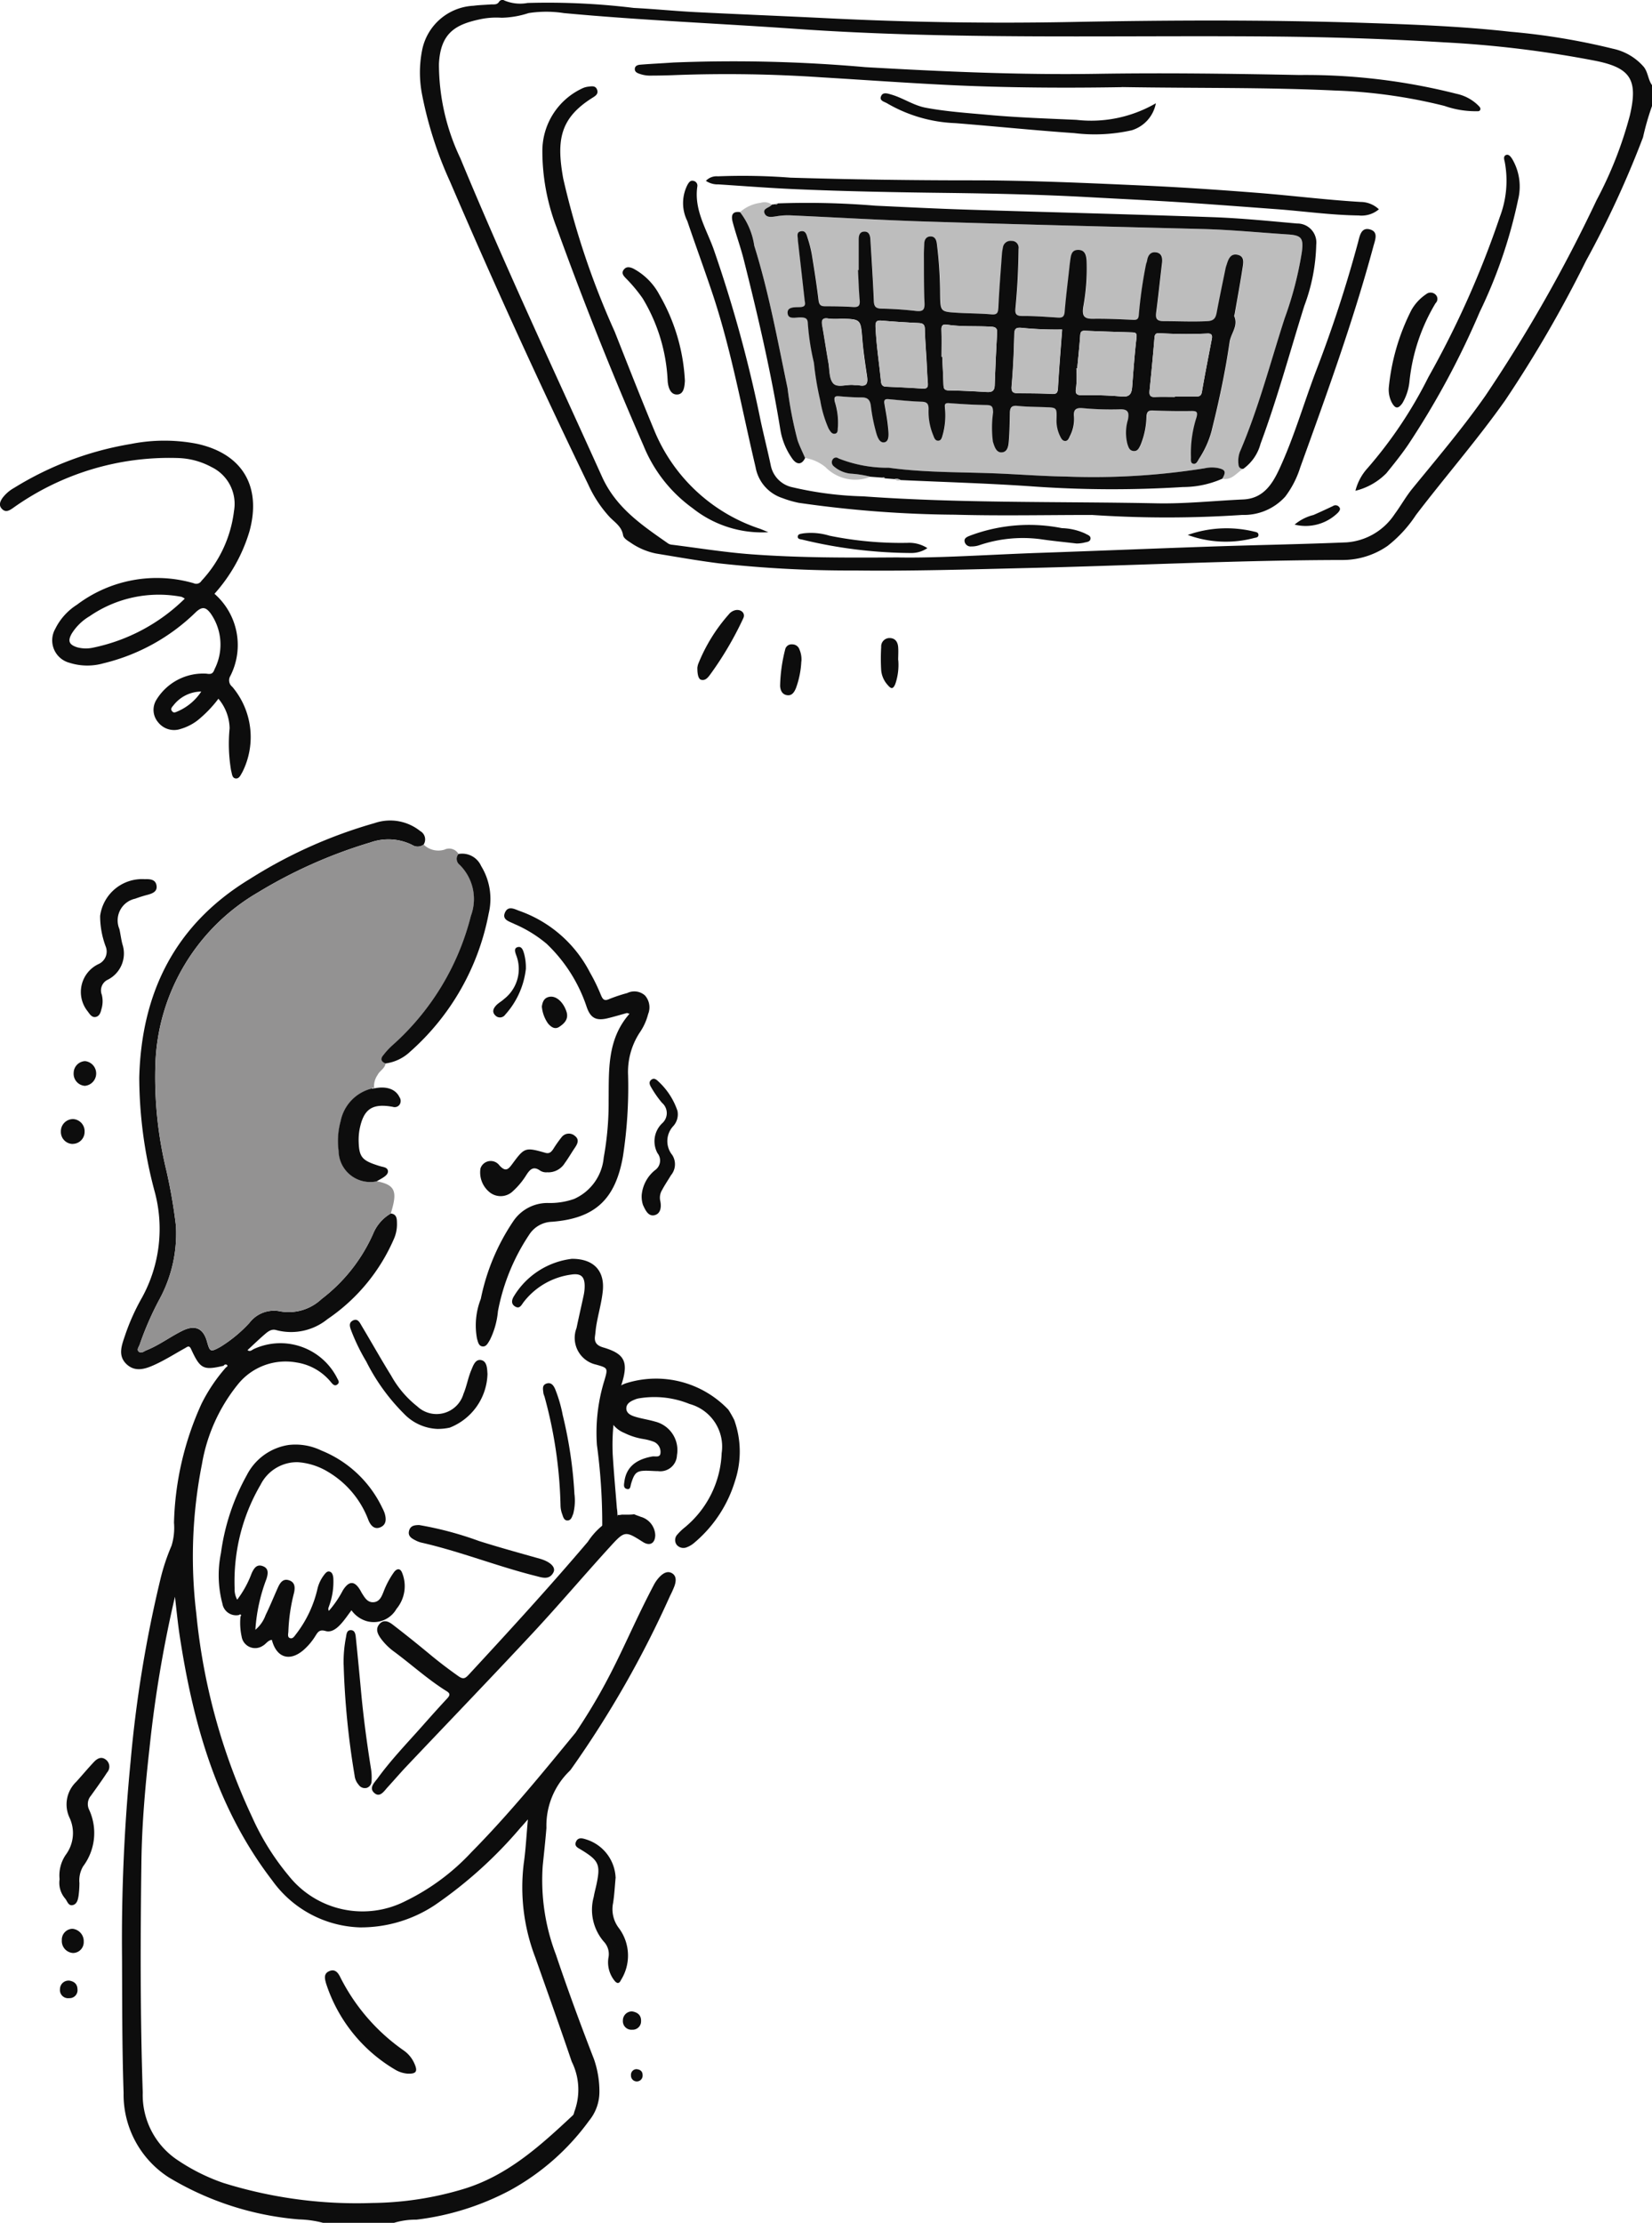 <svg xmlns="http://www.w3.org/2000/svg" xmlns:xlink="http://www.w3.org/1999/xlink" width="96.626" height="129.971" viewBox="0 0 96.626 129.971">
  <defs>
    <clipPath id="clip-path">
      <rect id="長方形_24415" data-name="長方形 24415" width="96.626" height="129.971" fill="none"/>
    </clipPath>
  </defs>
  <g id="グループ_19119" data-name="グループ 19119" transform="translate(-595 -1920.029)">
    <g id="グループ_19102" data-name="グループ 19102" transform="translate(595 1920.029)">
      <g id="グループ_19101" data-name="グループ 19101" transform="translate(0 0)" clip-path="url(#clip-path)">
        <path id="パス_18608" data-name="パス 18608" d="M21.307,60.506c.359.032.364.322.366.562a2.1,2.1,0,0,1-.162.886,10.884,10.884,0,0,1-3.9,4.727,3.378,3.378,0,0,1-2.993.644c-.3-.093-.518.106-.72.281-.329.285-.642.589-.965.887.152.125.275-.027.392-.073a3.717,3.717,0,0,1,4.867,1.745c.061.109.128.215.017.317-.165.155-.284.015-.38-.095a3.224,3.224,0,0,0-2.042-1.172,3.578,3.578,0,0,0-3.414,1.277,10.091,10.091,0,0,0-2.105,4.662A27.79,27.79,0,0,0,9.937,83.9a36.147,36.147,0,0,0,3.266,11.9,14.7,14.7,0,0,0,2.126,3.413,5.517,5.517,0,0,0,6.833,1.5,13.042,13.042,0,0,0,3.875-2.871c2.173-2.2,4.123-4.592,6.082-6.979,2.277-3.39,2.913-5.471,4.571-8.625A2.123,2.123,0,0,1,37,81.79c.2-.217.47-.419.756-.253s.245.492.139.777a5.833,5.833,0,0,1-.248.547A59.883,59.883,0,0,1,31.87,92.981a1.081,1.081,0,0,1-.132.153,4.44,4.44,0,0,0-1.322,3.3c-.06.738-.142,1.474-.217,2.21a12.206,12.206,0,0,0,.768,5.186c.693,2.058,1.442,4.095,2.228,6.118a5.775,5.775,0,0,1,.32,1.93,2.654,2.654,0,0,1-.6,1.667,14.043,14.043,0,0,1-4.624,4.075,15.639,15.639,0,0,1-5.475,1.717,4.342,4.342,0,0,0-1.313.185H17.349a6.131,6.131,0,0,0-1.413-.2,17.533,17.533,0,0,1-7.619-2.462,5.762,5.762,0,0,1-2.633-4.936c-.089-2.633-.081-5.267-.091-7.9a106.762,106.762,0,0,1,.5-11.472A72.8,72.8,0,0,1,7.828,81.929a12.13,12.13,0,0,1,.661-2,3.575,3.575,0,0,0,.143-1.345,17.8,17.8,0,0,1,1.612-6.958A9.811,9.811,0,0,1,11.677,69.5c.061-.028.114-.086.06-.134a.127.127,0,0,0-.2.043c-1.193.276-1.37.19-1.909-.982-.111-.242-.228-.115-.349-.049-.557.308-1.1.652-1.673.923s-1.208.523-1.746.018-.279-1.12-.086-1.7a12.667,12.667,0,0,1,.989-2.2,8.349,8.349,0,0,0,.715-6.281A25.931,25.931,0,0,1,6.6,52.563c.128-5,2.113-8.971,6.458-11.611a27.86,27.86,0,0,1,7.306-3.273,2.809,2.809,0,0,1,2.669.465.559.559,0,0,1,.2.79.573.573,0,0,1-.661.026,3.135,3.135,0,0,0-2.442-.153,28.206,28.206,0,0,0-6.6,2.934,12.065,12.065,0,0,0-5.985,10A23,23,0,0,0,8.189,58a30.907,30.907,0,0,1,.556,3.219A8.049,8.049,0,0,1,7.8,65.489,18.106,18.106,0,0,0,6.63,68.156c-.038.132-.194.3-.068.419.15.147.323-.022.464-.075.752-.3,1.4-.8,2.119-1.148s1.2-.135,1.415.638c.174.614.2.632.771.322a7.981,7.981,0,0,0,1.712-1.41,1.8,1.8,0,0,1,1.7-.693,2.807,2.807,0,0,0,2.516-.7,9.783,9.783,0,0,0,3.012-3.8,2.446,2.446,0,0,1,1.034-1.2M8.688,82.914A71.584,71.584,0,0,0,7.2,91.765c-.249,2.215-.445,4.435-.474,6.659-.06,4.492-.072,8.985.078,13.479a4.581,4.581,0,0,0,2.112,4,11.411,11.411,0,0,0,2.6,1.286,26.2,26.2,0,0,0,8.752,1.172,19.1,19.1,0,0,0,5.259-.805c2.6-.777,4.515-2.529,6.425-4.311.086-.079.073-.182.114-.268a3.677,3.677,0,0,0-.171-2.881c-.692-2.042-1.418-4.07-2.134-6.1a11.445,11.445,0,0,1-.67-5.5c.116-.814.156-1.639.24-2.562-.194.219-.311.358-.436.491a25.43,25.43,0,0,1-4.978,4.5,7.818,7.818,0,0,1-4.422,1.322,6.552,6.552,0,0,1-5.12-2.748C11.1,95.232,9.72,90.239,8.94,85.028c-.1-.7-.169-1.41-.252-2.114" transform="translate(1.545 10.449)" fill="#0d0d0d"/>
        <path id="パス_18609" data-name="パス 18609" d="M91.28,6.195a15.563,15.563,0,0,0-.528,1.837,57.376,57.376,0,0,1-3.336,7.224,71.71,71.71,0,0,1-4.727,8.156c-1.636,2.314-3.5,4.452-5.217,6.7a7.527,7.527,0,0,1-1.662,1.809,4.622,4.622,0,0,1-2.654.823c-6.148.009-12.287.327-18.432.47-3.361.079-6.718.185-10.08.143a69.481,69.481,0,0,1-7.936-.417c-1.232-.157-2.457-.372-3.684-.575a4,4,0,0,1-1.516-.655c-.173-.112-.386-.243-.414-.427-.083-.5-.483-.74-.787-1.056a7.13,7.13,0,0,1-1.244-1.886q-4.247-8.767-8.088-17.72A22.665,22.665,0,0,1,19.337,5.52a6.727,6.727,0,0,1,0-2.563A3.225,3.225,0,0,1,22.346.337c.334-.045.674-.051,1.011-.077.178-.013.368.041.492-.165a.232.232,0,0,1,.32-.059,2.407,2.407,0,0,0,1.342.138,41.332,41.332,0,0,1,6.213.29c1.2.06,2.388.182,3.586.243,2.561.13,5.125.229,7.688.357q7.162.36,14.33.222c5.742-.11,11.486-.134,17.226.055,2.814.093,5.634.2,8.436.515a39.144,39.144,0,0,1,6,.992,3.285,3.285,0,0,1,1.8,1.055c.261.322.253.749.488,1.074Zm-44.074,26.4c2.422.041,5.354-.169,8.291-.27,3.339-.115,6.678-.254,10.02-.369,2.632-.089,5.268-.133,7.9-.243a3.681,3.681,0,0,0,2.806-1.649c.357-.481.652-1.018,1.034-1.488,1.461-1.79,2.961-3.554,4.284-5.447a86.79,86.79,0,0,0,6.5-11.435,23.03,23.03,0,0,0,1.946-4.959c.476-2.059.051-2.76-1.988-3.174a63.931,63.931,0,0,0-8.856-1.084c-3.437-.21-6.881-.317-10.326-.344-9.216-.074-18.438.2-27.647-.447-4.511-.317-9.03-.5-13.534-.92a6.72,6.72,0,0,0-2.068,0,5.4,5.4,0,0,1-1.581.272,4.566,4.566,0,0,0-1.305.1c-1.377.3-2.269.787-2.356,2.6a12.8,12.8,0,0,0,1.25,5.511c2.6,6.279,5.487,12.428,8.285,18.619.83,1.838,2.351,2.846,3.88,3.916a.533.533,0,0,0,.24.07c1.535.192,3.067.442,4.608.556,2.7.2,5.4.206,8.62.182" transform="translate(5.348 0)" fill="#0d0d0d"/>
        <path id="パス_18610" data-name="パス 18610" d="M21.1,60.267a2.446,2.446,0,0,0-1.034,1.2,9.783,9.783,0,0,1-3.012,3.8,2.812,2.812,0,0,1-2.516.7,1.8,1.8,0,0,0-1.7.693,8.058,8.058,0,0,1-1.712,1.41c-.566.309-.6.291-.772-.323-.22-.773-.686-.993-1.415-.637s-1.367.853-2.118,1.147c-.141.055-.314.224-.464.077-.127-.125.028-.288.068-.419A18.107,18.107,0,0,1,7.589,65.25a8.049,8.049,0,0,0,.946-4.271,31.194,31.194,0,0,0-.557-3.219,23.045,23.045,0,0,1-.64-6.255,12.06,12.06,0,0,1,5.984-10,28.253,28.253,0,0,1,6.6-2.934,3.134,3.134,0,0,1,2.442.153.572.572,0,0,0,.662-.027,1.224,1.224,0,0,0,1.22.294.634.634,0,0,1,.818.254.438.438,0,0,0,.065.628,2.81,2.81,0,0,1,.663,2.986,15.051,15.051,0,0,1-4.637,7.61,4.186,4.186,0,0,0-.476.522c-.176.213-.174.4.12.5-.041.3-.345.423-.47.678a1.155,1.155,0,0,0-.2.786l-.037-.026.01-.043c-.036.024-.073.049-.109.074a2.46,2.46,0,0,0-1.813,1.9,4.4,4.4,0,0,0-.121,1.75,1.85,1.85,0,0,0,2.236,1.777c.966.185,1.172.52.915,1.5-.033.128-.07.254-.106.381" transform="translate(1.755 10.687)" fill="#939292"/>
        <path id="パス_18611" data-name="パス 18611" d="M12.546,29.111a3.98,3.98,0,0,1,.926,4.805.483.483,0,0,0,.114.632,4.554,4.554,0,0,1,.592,4.986c-.1.161-.187.421-.423.368-.189-.042-.185-.286-.239-.463a9.321,9.321,0,0,1-.086-2.466,2.764,2.764,0,0,0-.655-1.727,7.1,7.1,0,0,1-1.227,1.271,3.023,3.023,0,0,1-.982.495,1.187,1.187,0,0,1-1.318-.391A1.113,1.113,0,0,1,9.153,35.3a3.2,3.2,0,0,1,2.93-1.52c.3.054.384-.031.472-.271a3.171,3.171,0,0,0-.234-3.25c-.267-.353-.477-.437-.865-.077a11.593,11.593,0,0,1-5.4,2.991,3.446,3.446,0,0,1-1.989-.028,1.356,1.356,0,0,1-.837-1.981A3.506,3.506,0,0,1,4.5,29.75a7.754,7.754,0,0,1,6.829-1.258.356.356,0,0,0,.458-.143,7.247,7.247,0,0,0,1.9-4.086A2.39,2.39,0,0,0,12.372,21.7a4.37,4.37,0,0,0-1.924-.527A15.723,15.723,0,0,0,.752,24.1c-.212.146-.419.266-.63.055S0,23.72.144,23.508a2.183,2.183,0,0,1,.684-.592A18.813,18.813,0,0,1,7.652,20.35a10.021,10.021,0,0,1,3.863-.012c2.645.571,3.8,2.476,3.077,5.118a9.562,9.562,0,0,1-2.047,3.654m-1.736.284a.988.988,0,0,0-.192-.107,7.134,7.134,0,0,0-5.37,1.13A3.067,3.067,0,0,0,4.2,31.431c-.256.441-.156.661.321.809a1.943,1.943,0,0,0,.9.024,10.726,10.726,0,0,0,5.386-2.87m.965,5.432a2.084,2.084,0,0,0-1.636.818c-.072.087-.189.2-.063.341.1.116.207.042.316,0a3.139,3.139,0,0,0,1.383-1.159" transform="translate(0 5.61)" fill="#0d0d0d"/>
        <path id="パス_18612" data-name="パス 18612" d="M11.194,76.041a.814.814,0,0,1-.972-.667,6.447,6.447,0,0,1-.084-2.954,12.848,12.848,0,0,1,1.51-4.553A3.3,3.3,0,0,1,14.09,66.1a3.457,3.457,0,0,1,1.912.32,6.735,6.735,0,0,1,3.563,3.34,2.471,2.471,0,0,1,.144.32c.1.329.12.674-.244.831s-.58-.124-.7-.412a5.522,5.522,0,0,0-2.341-2.814,3.926,3.926,0,0,0-1.8-.58,2.386,2.386,0,0,0-2.168,1.319,11.1,11.1,0,0,0-1.419,4.1,11.371,11.371,0,0,0-.1,1.966,1.247,1.247,0,0,0,.151.655,6.029,6.029,0,0,0,.844-1.54c.143-.313.309-.559.671-.414.336.134.291.431.2.732a10.132,10.132,0,0,0-.652,2.982,2,2,0,0,0,.6-.862c.257-.525.477-1.069.715-1.6.124-.275.29-.542.638-.436s.385.38.309.734a10.427,10.427,0,0,0-.331,2.238c0,.142-.075.349.084.41.188.072.285-.139.387-.259a6.841,6.841,0,0,0,1.24-2.665,2.158,2.158,0,0,1,.373-.763c.083-.106.182-.239.322-.2.16.041.2.207.221.364a4.1,4.1,0,0,1-.24,1.632c-.026.095-.091.179-.019.3a6.109,6.109,0,0,0,.819-1.2c.363-.577.693-.568,1.033.023.032.058.061.12.1.176.162.258.331.537.693.493.329-.04.444-.339.55-.6a5.044,5.044,0,0,1,.612-1.151c.147-.2.348-.262.467.011a2.075,2.075,0,0,1-.321,2.135,1.53,1.53,0,0,1-1.74.715,1.659,1.659,0,0,1-.891-.635c-.21.277-.387.543-.6.78-.24.271-.564.536-.915.432-.378-.111-.465.086-.611.313a3.567,3.567,0,0,1-.686.805c-.808.689-1.576.445-1.845-.6-.236.024-.344.247-.531.346a.8.8,0,0,1-1.239-.551,3.737,3.737,0,0,1-.065-1.157c.013-.028.045-.065.036-.084-.029-.06-.079-.04-.125-.014" transform="translate(2.786 18.39)" fill="#0d0d0d"/>
        <path id="パス_18613" data-name="パス 18613" d="M30.618,47.667c-.368.1-.734.211-1.1.3-.706.178-1.041,0-1.268-.688a9.012,9.012,0,0,0-2.333-3.661,7.531,7.531,0,0,0-1.882-1.156c-.274-.144-.756-.235-.546-.685.2-.423.6-.157.894-.061a7.416,7.416,0,0,1,4.07,3.582,10.853,10.853,0,0,1,.637,1.309c.109.258.193.381.5.239a9.254,9.254,0,0,1,1.044-.346.936.936,0,0,1,1.037.141,1.051,1.051,0,0,1,.184,1.09,3.377,3.377,0,0,1-.5,1.092,4.2,4.2,0,0,0-.672,2.488,26.571,26.571,0,0,1-.3,4.736c-.44,2.513-1.631,3.636-4.162,3.827a1.641,1.641,0,0,0-1.326.761,12.089,12.089,0,0,0-1.824,4.469,4.756,4.756,0,0,1-.473,1.684c-.109.167-.2.4-.43.375s-.262-.261-.322-.456a4.244,4.244,0,0,1,.222-2.323,12.53,12.53,0,0,1,1.906-4.551,2.409,2.409,0,0,1,2.013-1.058,4.256,4.256,0,0,0,1.537-.236,2.93,2.93,0,0,0,1.733-2.417,17.856,17.856,0,0,0,.288-3.317c.019-1.791-.1-3.595,1.221-5.093l-.148-.046" transform="translate(6.054 11.565)" fill="#0d0d0d"/>
        <path id="パス_18614" data-name="パス 18614" d="M32.715,69.4c-.13-.046-.251-.087-.362-.138-.033,0-.063.01-.1.013-.207.017-.4.01-.6.009-.059.006-.112.018-.173.023-.04,0-.077,0-.116,0a.258.258,0,0,0,.031.051,4.186,4.186,0,0,0-1.751,1.514c-2.258,2.658-4.61,5.225-6.973,7.779-.187.2-.308.283-.589.084-.579-.408-1.14-.835-1.687-1.289q-1.066-.886-2.164-1.731c-.236-.182-.534-.323-.785-.022-.236.285-.093.575.086.827a3.581,3.581,0,0,0,.813.8c1.018.756,1.962,1.618,3.04,2.287.217.134.2.242.041.417-.495.531-.979,1.073-1.46,1.616-.886,1-1.817,1.962-2.609,3.05-.18.248-.538.566-.206.865s.571-.1.787-.336c.4-.437.787-.891,1.2-1.322,2.425-2.559,4.873-5.1,7.276-7.679,1.561-1.678,3.046-3.432,4.593-5.125.8-.873.851-.849,1.863-.207.4.253.707.078.718-.4a1.161,1.161,0,0,0-.874-1.081" transform="translate(4.738 19.278)" fill="#0d0d0d"/>
        <path id="パス_18615" data-name="パス 18615" d="M35.22,65.5a5.46,5.46,0,0,1,.038,3.553,7.583,7.583,0,0,1-2.383,3.611,1.435,1.435,0,0,1-.428.258.512.512,0,0,1-.6-.141.472.472,0,0,1,.047-.608,3.244,3.244,0,0,1,.433-.414,5.92,5.92,0,0,0,2.151-4.336A2.583,2.583,0,0,0,32.6,64.547a5.445,5.445,0,0,0-2.916-.336,1.058,1.058,0,0,0-.243.061c-.252.1-.534.224-.539.532,0,.293.276.414.513.487.385.119.789.173,1.175.288a1.716,1.716,0,0,1,1.273,1.967.973.973,0,0,1-1.1.928c-.169,0-.336-.013-.5-.019-.747-.028-.871.059-1.084.761-.041.137-.029.355-.247.3s-.166-.261-.144-.427c.107-.817.638-1.292,1.625-1.471.178-.032.464.086.486-.2a.644.644,0,0,0-.381-.657,3.179,3.179,0,0,0-.63-.167,3.859,3.859,0,0,1-1.1-.352,1.6,1.6,0,0,1-1.007-1.5,1.621,1.621,0,0,1,1.139-1.418,5.837,5.837,0,0,1,5.948,1.554,6.285,6.285,0,0,1,.354.621" transform="translate(7.732 17.545)" fill="#0d0d0d"/>
        <path id="パス_18616" data-name="パス 18616" d="M26.941,57.578c1.285,0,1.893.717,1.8,1.825-.064.722-.28,1.414-.392,2.126-.029.182-.04.367-.066.548-.059.381.1.57.474.681,1.226.36,1.483.808,1.111,2.05a12.1,12.1,0,0,0-.55,4.226c.063,1.043.161,2.085.242,3.127a2.54,2.54,0,0,1-.141,1.341c-.068.138-.148.288-.322.281s-.251-.153-.3-.3a.949.949,0,0,1-.093-.336,34.2,34.2,0,0,0-.311-4.686,10.343,10.343,0,0,1,.441-3.785c.208-.713.2-.716-.484-.911A1.6,1.6,0,0,1,27.2,61.628c.132-.639.281-1.276.417-1.914a2.628,2.628,0,0,0,.059-.5c.01-.592-.206-.807-.8-.712a4.219,4.219,0,0,0-2.765,1.6c-.134.173-.229.426-.5.265s-.189-.424-.06-.623a4.606,4.606,0,0,1,3.393-2.168" transform="translate(6.521 16.027)" fill="#0d0d0d"/>
        <path id="パス_18617" data-name="パス 18617" d="M17.692,51.316c-.293-.109-.3-.293-.12-.5a4.3,4.3,0,0,1,.476-.523,15.042,15.042,0,0,0,4.637-7.609,2.81,2.81,0,0,0-.663-2.986.438.438,0,0,1-.064-.629,1.212,1.212,0,0,1,1.324.7,3.674,3.674,0,0,1,.444,2.78,14.354,14.354,0,0,1-4.6,8.084,2.591,2.591,0,0,1-1.429.683" transform="translate(4.858 10.865)" fill="#0d0d0d"/>
        <path id="パス_18618" data-name="パス 18618" d="M21.178,66.749a2.864,2.864,0,0,1-2-.885,11.748,11.748,0,0,1-2.208-3.054,11.609,11.609,0,0,1-.862-1.759c-.074-.207-.211-.484.065-.635.3-.164.418.125.532.316.578.965,1.127,1.947,1.719,2.9a5.97,5.97,0,0,0,1.53,1.8,1.641,1.641,0,0,0,2.7-.735c.188-.442.265-.932.451-1.374.11-.259.236-.672.584-.6s.349.507.369.813a3.474,3.474,0,0,1-2.206,3.136,3.241,3.241,0,0,1-.671.075" transform="translate(4.455 16.803)" fill="#0d0d0d"/>
        <path id="パス_18619" data-name="パス 18619" d="M2.73,87.5a2.137,2.137,0,0,1,.364-1.433,2.121,2.121,0,0,0,.211-2.18,1.827,1.827,0,0,1,.4-2.085c.35-.386.684-.789,1.042-1.167.2-.208.445-.335.713-.107a.509.509,0,0,1,.049.729c-.3.464-.628.914-.95,1.364a.75.75,0,0,0-.112.791,3.246,3.246,0,0,1-.341,3.334,1.622,1.622,0,0,0-.216.968,5.464,5.464,0,0,1-.05.753c-.033.215-.086.47-.316.539-.279.083-.337-.216-.465-.373A1.407,1.407,0,0,1,2.73,87.5" transform="translate(0.755 22.381)" fill="#0d0d0d"/>
        <path id="パス_18620" data-name="パス 18620" d="M7.443,40.214c.3-.01.621.008.681.367s-.238.469-.529.548a7.372,7.372,0,0,0-.716.225,1.3,1.3,0,0,0-.926,1.777c.066.293.1.594.176.886a1.717,1.717,0,0,1-.842,2.068.694.694,0,0,0-.364.885,1.558,1.558,0,0,1-.022.842c-.047.211-.118.413-.336.458s-.348-.164-.463-.323a1.806,1.806,0,0,1,.625-2.768.8.8,0,0,0,.419-1.043,5.088,5.088,0,0,1-.32-1.772,2.476,2.476,0,0,1,2.615-2.15" transform="translate(1.031 11.193)" fill="#0d0d0d"/>
        <path id="パス_18621" data-name="パス 18621" d="M28.68,86.366c-.047.5-.072,1.009-.15,1.506a1.814,1.814,0,0,0,.346,1.471,2.685,2.685,0,0,1,.115,3.028c-.157.346-.348.087-.444-.052a1.71,1.71,0,0,1-.29-1.244A1.055,1.055,0,0,0,28,90.139a2.851,2.851,0,0,1-.6-2.637c.041-.247.111-.488.162-.734.24-1.144.138-1.381-.886-2.006-.189-.116-.438-.206-.313-.482s.381-.2.614-.124a2.451,2.451,0,0,1,1.7,2.21" transform="translate(7.329 23.404)" fill="#0d0d0d"/>
        <path id="パス_18622" data-name="パス 18622" d="M17.738,55.231A1.85,1.85,0,0,1,15.5,53.454a4.405,4.405,0,0,1,.12-1.75,2.462,2.462,0,0,1,1.813-1.9c.058.006.13.037.11-.074l-.01.043.037.026c.722-.153,1.266.036,1.492.513a.392.392,0,0,1,.009.427.349.349,0,0,1-.4.136c-1.184-.215-1.69.11-1.932,1.254a3.39,3.39,0,0,0-.065.8c.026.85.2,1.067,1.009,1.337a3.691,3.691,0,0,0,.385.115c.138.029.283.077.313.216.036.164-.093.283-.215.371s-.288.173-.432.257" transform="translate(4.305 13.843)" fill="#0d0d0d"/>
        <path id="パス_18623" data-name="パス 18623" d="M19.313,69.755a19.971,19.971,0,0,1,3.5.934c1.177.372,2.37.7,3.558,1.035.593.169.947.487.8.79-.244.484-.683.307-1.065.211-2.251-.565-4.414-1.433-6.679-1.947a1.457,1.457,0,0,1-.327-.127c-.234-.116-.464-.256-.375-.57s.354-.321.6-.327" transform="translate(5.204 19.416)" fill="#0d0d0d"/>
        <path id="パス_18624" data-name="パス 18624" d="M15.723,76.584a7.524,7.524,0,0,1,.139-1.609c.031-.169.037-.418.286-.412.234.005.268.231.288.413q.163,1.607.311,3.216c.138,1.471.332,2.936.565,4.4a3.32,3.32,0,0,1,.046.8.418.418,0,0,1-.272.39A.437.437,0,0,1,16.6,83.6a.975.975,0,0,1-.236-.548,47.208,47.208,0,0,1-.639-6.47" transform="translate(4.375 20.754)" fill="#0d0d0d"/>
        <path id="パス_18625" data-name="パス 18625" d="M25.933,54.109a.655.655,0,0,1-.463-.1c-.394-.275-.591-.052-.793.258a4.383,4.383,0,0,1-.77.933,1.03,1.03,0,0,1-1.344.11,1.486,1.486,0,0,1-.571-1.424.631.631,0,0,1,1.106-.176c.376.414.529.22.767-.1.7-.952.753-.966,1.924-.634.239.069.345-.061.454-.212a7.191,7.191,0,0,1,.492-.7.534.534,0,0,1,.771-.084c.289.221.162.47,0,.709-.2.294-.373.6-.582.885a1.134,1.134,0,0,1-1,.542" transform="translate(6.112 14.431)" fill="#0d0d0d"/>
        <path id="パス_18626" data-name="パス 18626" d="M29.36,56.155a2.113,2.113,0,0,1,.771-1.462.687.687,0,0,0,.155-1,1.454,1.454,0,0,1,.289-1.763.789.789,0,0,0-.026-1.181,6.208,6.208,0,0,1-.634-.909c-.083-.136-.165-.321.022-.451.161-.112.3.013.4.11a4.129,4.129,0,0,1,1.115,1.716,1.021,1.021,0,0,1-.242.892,1.288,1.288,0,0,0-.063,1.691,1,1,0,0,1-.074,1.185c-.171.288-.362.565-.518.86a.857.857,0,0,0-.112.623c.079.344.042.761-.327.851s-.539-.29-.681-.6a1.552,1.552,0,0,1-.074-.561" transform="translate(8.172 13.735)" fill="#0d0d0d"/>
        <path id="パス_18627" data-name="パス 18627" d="M26.689,69.782a3.138,3.138,0,0,1-.077,1.126c-.072.165-.116.386-.341.385-.2,0-.247-.208-.3-.362a1.5,1.5,0,0,1-.1-.487,26.109,26.109,0,0,0-.941-6.407,1.214,1.214,0,0,1-.063-.189c-.014-.211-.1-.465.184-.56.268-.088.407.106.5.312A8.247,8.247,0,0,1,26,65.136a25.229,25.229,0,0,1,.686,4.646" transform="translate(6.915 17.61)" fill="#0d0d0d"/>
        <path id="パス_18628" data-name="パス 18628" d="M31.905,31.318a1.007,1.007,0,0,1,.05-.256,9.941,9.941,0,0,1,1.786-2.9.688.688,0,0,1,.422-.258c.322-.046.57.2.428.484a19.531,19.531,0,0,1-1.965,3.329c-.118.152-.263.327-.5.263-.139-.036-.22-.274-.217-.667" transform="translate(8.881 7.767)" fill="#0d0d0d"/>
        <path id="パス_18629" data-name="パス 18629" d="M36.937,30.462a5.239,5.239,0,0,1-.313,1.566c-.091.219-.221.45-.5.419-.3-.032-.41-.271-.428-.541a9.272,9.272,0,0,1,.294-2.127.38.38,0,0,1,.412-.306.438.438,0,0,1,.426.3,1.472,1.472,0,0,1,.114.692" transform="translate(9.933 8.204)" fill="#0d0d0d"/>
        <path id="パス_18630" data-name="パス 18630" d="M41.322,30.477a3.452,3.452,0,0,1-.171,1.388c-.137.334-.257.289-.445.068a1.478,1.478,0,0,1-.383-.86,11.311,11.311,0,0,1,0-1.365.489.489,0,0,1,.5-.524c.326.006.472.236.493.534.019.252,0,.506,0,.759" transform="translate(11.218 8.123)" fill="#0d0d0d"/>
        <path id="パス_18631" data-name="パス 18631" d="M24.479,44.572a4.8,4.8,0,0,1-1.209,2.7.374.374,0,0,1-.582.046c-.219-.216-.1-.437.078-.615.13-.128.3-.217.433-.343a2.225,2.225,0,0,0,.721-2.539c-.065-.182-.175-.442.093-.5.23-.052.306.2.363.4a3.076,3.076,0,0,1,.1.851" transform="translate(6.282 12.055)" fill="#0d0d0d"/>
        <path id="パス_18632" data-name="パス 18632" d="M24.792,46.162c.041-.268.125-.514.454-.568.386-.063.791.3.98.85.153.447-.112.711-.426.914-.257.166-.484-.008-.652-.21a2.037,2.037,0,0,1-.357-.987" transform="translate(6.901 12.689)" fill="#0d0d0d"/>
        <path id="パス_18633" data-name="パス 18633" d="M3.471,52.641a.7.7,0,0,1-.685-.72.713.713,0,0,1,.727-.734.712.712,0,0,1,.66.75.7.7,0,0,1-.7.7" transform="translate(0.775 14.247)" fill="#0d0d0d"/>
        <path id="パス_18634" data-name="パス 18634" d="M4.037,48.535a.726.726,0,0,1-.009,1.445.706.706,0,0,1-.658-.753.7.7,0,0,1,.667-.692" transform="translate(0.938 13.51)" fill="#0d0d0d"/>
        <path id="パス_18635" data-name="パス 18635" d="M3.491,89.638a.7.7,0,0,1-.662-.745.638.638,0,0,1,.62-.67.726.726,0,0,1,.661.757.632.632,0,0,1-.619.658" transform="translate(0.787 24.556)" fill="#0d0d0d"/>
        <path id="パス_18636" data-name="パス 18636" d="M29.038,92c.334.054.538.23.525.571a.491.491,0,0,1-.52.5.5.5,0,0,1-.543-.534A.528.528,0,0,1,29.038,92" transform="translate(7.933 25.609)" fill="#0d0d0d"/>
        <path id="パス_18637" data-name="パス 18637" d="M3.262,90.59c.3.042.5.192.506.514a.464.464,0,0,1-.49.515.476.476,0,0,1-.534-.525.5.5,0,0,1,.518-.5" transform="translate(0.764 25.215)" fill="#0d0d0d"/>
        <path id="パス_18638" data-name="パス 18638" d="M29.2,94.644c.212.02.349.125.35.344A.341.341,0,1,1,28.87,95a.328.328,0,0,1,.331-.357" transform="translate(8.036 26.344)" fill="#0d0d0d"/>
        <path id="パス_18639" data-name="パス 18639" d="M19.665,96.159a1.664,1.664,0,0,1-.7-.236,9.093,9.093,0,0,1-4.033-5.041c-.086-.309-.139-.582.206-.72.322-.13.5.1.625.357a11.536,11.536,0,0,0,3.729,4.3,1.817,1.817,0,0,1,.62.779c.194.445.089.593-.446.562" transform="translate(4.138 25.086)" fill="#0d0d0d"/>
        <path id="パス_18640" data-name="パス 18640" d="M41.5,25.3a2.44,2.44,0,0,1-2.641-.56,2.5,2.5,0,0,0-1.191-.537c-.146-.337-.311-.669-.435-1.015a22.453,22.453,0,0,1-.592-3.063c-.585-2.794-1.094-5.607-1.948-8.335a4.193,4.193,0,0,0-.832-1.964,2.225,2.225,0,0,1,1.214-.545.711.711,0,0,1,.646.109c-.128.192-.56.208-.422.518.124.276.458.2.73.157a3.924,3.924,0,0,1,.754-.049c2.662.119,5.322.28,7.985.363,5.363.167,10.725.3,16.089.435,1.686.042,3.363.211,5.044.318.8.051.92.213.823,1.016a20.733,20.733,0,0,1-1.009,3.891c-.848,2.615-1.533,5.286-2.623,7.82a1.524,1.524,0,0,0-.079.7c.008.178.088.285.279.279-.392.226-.67.693-1.225.577.243-.413.184-.536-.277-.629a1.966,1.966,0,0,0-.754.019,41.147,41.147,0,0,1-8.114.483c-1.264-.017-2.527-.112-3.79-.17-2.19-.1-4.39-.041-6.566-.343a7.758,7.758,0,0,1-2.947-.548.233.233,0,0,0-.352.078.3.3,0,0,0,.063.372,1.732,1.732,0,0,0,.992.441A6.637,6.637,0,0,1,41.5,25.3m-.7-12.087h-.029c.031.589.046,1.181.1,1.769.029.325-.079.412-.39.391-.539-.036-1.081-.046-1.62-.043-.277,0-.367-.088-.4-.372-.1-.886-.243-1.768-.389-2.649a6.811,6.811,0,0,0-.247-.975c-.059-.179-.1-.436-.378-.392-.3.047-.2.3-.194.49a1.206,1.206,0,0,0,.015.151c.127,1.122.256,2.245.381,3.368.02.19.114.4-.236.424-.293.019-.782-.04-.757.349.028.419.515.235.81.258.215.018.353.058.368.3a14.5,14.5,0,0,0,.359,2.346,17.418,17.418,0,0,0,.376,2.232,6.833,6.833,0,0,0,.488,1.634c.092.136.174.327.377.285s.135-.249.164-.385a3.942,3.942,0,0,0-.189-1.492c-.045-.262,0-.335.267-.311.435.04.876.07,1.314.068.367,0,.493.165.536.511a10.426,10.426,0,0,0,.263,1.386c.083.312.2.8.541.724.307-.072.228-.582.2-.908-.045-.453-.133-.9-.21-1.349-.032-.193.018-.283.234-.263.655.06,1.308.13,1.964.151.33.012.386.165.386.435a3.58,3.58,0,0,0,.252,1.482c.064.15.116.363.308.362s.226-.225.276-.375a4.229,4.229,0,0,0,.125-1.5c-.006-.152-.077-.344.225-.322.741.056,1.482.1,2.224.114.335.005.35.142.364.427a6.283,6.283,0,0,0-.014,1.71c.095.3.2.666.543.628s.373-.435.394-.73c.038-.522.047-1.046.056-1.569.008-.3.087-.455.445-.418.536.058,1.079.056,1.617.075.681.026.686.023.667.689a2.059,2.059,0,0,0,.2.978c.066.137.147.3.307.308s.226-.167.291-.306a2.144,2.144,0,0,0,.228-1.126c-.032-.367.084-.516.479-.488a17.418,17.418,0,0,0,2.174.072c.537-.028.574.21.5.608a2.621,2.621,0,0,0-.023,1.442c.06.166.119.363.353.385s.308-.173.4-.33a4.607,4.607,0,0,0,.354-1.717c.033-.262.121-.332.382-.322.741.031,1.485.043,2.228.031.316-.005.412.033.312.385a6.739,6.739,0,0,0-.321,2.284c.009.147-.045.358.118.409.2.061.274-.151.36-.289a5.633,5.633,0,0,0,.724-1.6c.141-.571.28-1.143.407-1.718s.249-1.145.355-1.722c.11-.6.2-1.194.3-1.792.077-.5.515-.933.271-1.493-.017-.038.017-.1.026-.148.157-.91.326-1.818.464-2.729.043-.272.1-.62-.281-.716s-.536.188-.63.5a2.667,2.667,0,0,0-.087.289c-.175.854-.355,1.708-.516,2.566-.063.329-.151.5-.564.523-.845.038-1.687-.008-2.53,0-.45,0-.492-.175-.445-.541.124-.951.22-1.906.337-2.857.037-.3,0-.573-.345-.624-.326-.047-.481.175-.528.481-.013.083-.054.16-.069.243a26.261,26.261,0,0,0-.413,2.893c-.014.22-.05.341-.317.329-.793-.037-1.586-.073-2.379-.061-.522.006-.628-.184-.559-.679a12.384,12.384,0,0,0,.2-2.715c-.026-.322-.084-.633-.493-.635s-.422.317-.463.606c-.01.068-.022.134-.028.2-.1.936-.225,1.871-.3,2.811-.027.307-.147.355-.407.339-.69-.042-1.382-.1-2.073-.092-.359,0-.427-.132-.4-.44.051-.554.1-1.108.124-1.663.032-.607.05-1.214.06-1.822a.406.406,0,0,0-.418-.467.447.447,0,0,0-.5.4,2.732,2.732,0,0,0-.055.35c-.075,1.043-.164,2.084-.208,3.128-.013.317-.058.45-.418.418-.653-.058-1.314-.052-1.97-.092-1-.06-1-.066-1.021-1.079a23.729,23.729,0,0,0-.2-2.981c-.032-.236-.133-.4-.363-.405s-.357.164-.368.4c-.01.22-.027.44-.024.658.006.946-.005,1.893.037,2.838.02.43-.125.5-.513.46-.653-.074-1.312-.12-1.969-.132-.341-.005-.469-.095-.485-.451-.045-1.2-.124-2.394-.2-3.591-.014-.23-.07-.47-.354-.463s-.334.231-.332.473c0,.592,0,1.182,0,1.774" transform="translate(9.425 2.576)" fill="#bdbdbd"/>
        <path id="パス_18641" data-name="パス 18641" d="M55.141,27.809c-2.668,0-5.338.058-8-.015a66.845,66.845,0,0,1-9.122-.694,5.941,5.941,0,0,1-.961-.28,2.322,2.322,0,0,1-1.565-1.81c-.789-3.331-1.393-6.71-2.462-9.971C32.541,13.558,32,12.1,31.5,10.62a2.342,2.342,0,0,1,.024-2.139c.075-.121.157-.24.311-.21a.283.283,0,0,1,.253.326c-.2,1.336.5,2.445.931,3.611A77.574,77.574,0,0,1,35.8,22.349c.185.851.4,1.7.58,2.55a1.628,1.628,0,0,0,1.272,1.291,20.308,20.308,0,0,0,4.144.531c5.714.412,11.441.293,17.163.408,1.687.033,3.37-.151,5.055-.226,1.168-.052,1.7-.885,2.116-1.783.853-1.843,1.415-3.8,2.134-5.7a75.6,75.6,0,0,0,2.47-7.558c.095-.362.176-.89.692-.749s.306.615.206.984c-1.184,4.392-2.738,8.663-4.282,12.937a5.593,5.593,0,0,1-.874,1.7,3.251,3.251,0,0,1-2.517,1.073,65.6,65.6,0,0,1-8.812,0" transform="translate(8.7 2.301)" fill="#0d0d0d"/>
        <path id="パス_18642" data-name="パス 18642" d="M57.536,4.324c-3.118.051-6.664.045-10.208-.13-2.476-.123-4.95-.3-7.425-.449a81.308,81.308,0,0,0-8.354-.133q-.836.036-1.672.036a1.843,1.843,0,0,1-.542-.1c-.141-.046-.307-.115-.288-.306s.2-.224.345-.235c.639-.052,1.28-.079,1.919-.125a87.806,87.806,0,0,1,11.23.272c4.5.257,9,.46,13.512.39,3.951-.063,7.905-.009,11.855.069a35.9,35.9,0,0,1,9.205,1.1,2.56,2.56,0,0,1,1.264.679c.066.072.162.147.116.258s-.173.073-.266.081A5.52,5.52,0,0,1,76.4,5.419a30.515,30.515,0,0,0-6.433-.9c-4-.19-8-.128-12.434-.2" transform="translate(8.085 0.773)" fill="#0d0d0d"/>
        <path id="パス_18643" data-name="パス 18643" d="M62.985,24.834c-.192.006-.272-.1-.28-.279a1.541,1.541,0,0,1,.078-.7c1.09-2.535,1.777-5.2,2.624-7.82a20.732,20.732,0,0,0,1.009-3.891c.1-.8-.022-.965-.823-1.016-1.681-.109-3.358-.276-5.044-.318-5.364-.137-10.727-.267-16.089-.435-2.663-.083-5.323-.244-7.985-.363a3.93,3.93,0,0,0-.754.049c-.272.04-.606.119-.73-.157-.138-.309.294-.327.422-.518l.2-.026a.1.1,0,0,0,.141-.046,48.411,48.411,0,0,1,5.713.134c1.769.082,3.538.173,5.309.229,4.807.153,9.616.271,14.422.442,1.648.059,3.293.224,4.937.371a1.11,1.11,0,0,1,1.12,1.234,10.852,10.852,0,0,1-.7,3.588c-.841,2.688-1.575,5.411-2.557,8.055a2.632,2.632,0,0,1-1.006,1.465" transform="translate(9.732 2.579)" fill="#0d0d0d"/>
        <path id="パス_18644" data-name="パス 18644" d="M32.3,8.338a.846.846,0,0,1,.694-.263,36.553,36.553,0,0,1,4.251.078q5.29.159,10.583.157c3.444,0,6.883.162,10.32.316,2.14.1,4.277.248,6.413.415,2.013.159,4.02.413,6.038.532a1.567,1.567,0,0,1,1.062.43,1.569,1.569,0,0,1-1.185.36c-1.6-.019-3.193-.247-4.79-.366-1.68-.125-3.359-.252-5.041-.367-1.987-.136-3.974-.226-5.962-.337-2.764-.152-5.531-.213-8.3-.248-2.936-.035-5.873-.089-8.807-.216-1.516-.065-3.031-.184-4.546-.283a1.209,1.209,0,0,1-.733-.208" transform="translate(8.991 2.235)" fill="#0d0d0d"/>
        <path id="パス_18645" data-name="パス 18645" d="M38.03,30.02A6.506,6.506,0,0,1,33.6,28.613a8.4,8.4,0,0,1-2.867-3.651q-2.746-6.288-5.079-12.744a12.465,12.465,0,0,1-.839-4.482,4.039,4.039,0,0,1,2.295-3.648,1.1,1.1,0,0,1,.38-.118c.2-.024.431-.078.525.173s-.092.364-.271.476c-1.912,1.2-2.111,2.494-1.708,4.726a47.343,47.343,0,0,0,3.007,8.942c.758,1.915,1.507,3.832,2.3,5.736a10.1,10.1,0,0,0,6.209,5.8c.121.045.242.1.477.194" transform="translate(6.908 1.099)" fill="#0d0d0d"/>
        <path id="パス_18646" data-name="パス 18646" d="M62.017,26.728a3.078,3.078,0,0,1,.715-1.331,25.358,25.358,0,0,0,3.553-5.317,54.777,54.777,0,0,0,4.179-9.37,5.932,5.932,0,0,0,.286-3.221c-.029-.125-.1-.334.083-.4.161-.056.275.115.353.233a3.178,3.178,0,0,1,.343,2.394,28.446,28.446,0,0,1-2.241,6.552,48.167,48.167,0,0,1-4.2,7.785c-.389.569-.823,1.107-1.258,1.644a3.81,3.81,0,0,1-1.81,1.028" transform="translate(17.262 1.971)" fill="#0d0d0d"/>
        <path id="パス_18647" data-name="パス 18647" d="M40.33,22.051a6.536,6.536,0,0,0-1.179-.183,1.752,1.752,0,0,1-.991-.441.3.3,0,0,1-.061-.372.231.231,0,0,1,.35-.078,7.786,7.786,0,0,0,2.947.547c2.174.3,4.376.244,6.564.343,1.264.058,2.527.153,3.79.171a41.258,41.258,0,0,0,8.115-.483,1.941,1.941,0,0,1,.754-.02c.461.095.52.217.279.63a5.7,5.7,0,0,1-2.3.487,66.4,66.4,0,0,1-8.993-.05c-2.506-.17-5.018-.242-7.526-.358a.418.418,0,0,0-.341-.055l-.574-.045a.094.094,0,0,0-.136-.041l-.7-.052" transform="translate(10.594 5.826)" fill="#0d0d0d"/>
        <path id="パス_18648" data-name="パス 18648" d="M33.963,9.705a4.187,4.187,0,0,1,.832,1.964c.854,2.728,1.364,5.54,1.948,8.334a22.627,22.627,0,0,0,.592,3.064c.124.345.289.676.435,1.015-.193.4-.49.417-.763.02a4.037,4.037,0,0,1-.683-1.659c-.543-3.361-1.314-6.672-2.146-9.969-.185-.731-.447-1.442-.64-2.169-.086-.322-.1-.675.426-.6" transform="translate(9.322 2.699)" fill="#0d0d0d"/>
        <path id="パス_18649" data-name="パス 18649" d="M56.391,4.85a2.045,2.045,0,0,1-1.413,1.58,9.869,9.869,0,0,1-3.365.165c-2.32-.159-4.635-.4-6.953-.583a8.543,8.543,0,0,1-3.972-1.149c-.166-.106-.5-.153-.363-.442.111-.242.391-.137.593-.079.694.2,1.295.635,2.017.77,1.211.226,2.435.307,3.657.418,1.716.156,3.436.212,5.157.29a7.541,7.541,0,0,0,4.64-.969" transform="translate(11.216 1.188)" fill="#0d0d0d"/>
        <path id="パス_18650" data-name="パス 18650" d="M32.131,18.865c-.022.344-.06.781-.445.8s-.524-.378-.562-.763a10.2,10.2,0,0,0-1.465-4.86,8.768,8.768,0,0,0-.969-1.161c-.143-.151-.3-.308-.13-.522.151-.188.341-.151.547-.06a3.7,3.7,0,0,1,1.54,1.548,11.137,11.137,0,0,1,1.484,5.02" transform="translate(7.929 3.402)" fill="#0d0d0d"/>
        <path id="パス_18651" data-name="パス 18651" d="M63.541,18.99a12.668,12.668,0,0,1,1.335-4.6,2.77,2.77,0,0,1,.854-.914.414.414,0,0,1,.554.029.346.346,0,0,1-.005.5,11.066,11.066,0,0,0-1.525,4.578,3.1,3.1,0,0,1-.417,1.272c-.248.34-.413.327-.621-.05a1.657,1.657,0,0,1-.174-.813" transform="translate(17.686 3.725)" fill="#0d0d0d"/>
        <path id="パス_18652" data-name="パス 18652" d="M50.676,25.094c-.72-.086-1.424-.151-2.125-.256a7.96,7.96,0,0,0-3.587.366,1.44,1.44,0,0,1-.445.063.357.357,0,0,1-.381-.274c-.043-.2.115-.277.286-.346a9.815,9.815,0,0,1,5.4-.451,3.516,3.516,0,0,1,1.364.314c.124.077.325.12.313.293-.014.211-.243.2-.394.247a2.254,2.254,0,0,1-.436.045" transform="translate(12.284 6.685)" fill="#0d0d0d"/>
        <path id="パス_18653" data-name="パス 18653" d="M44.08,25.268a1.656,1.656,0,0,1-.95.284,27.419,27.419,0,0,1-6.352-.78c-.114-.027-.275-.024-.277-.166,0-.178.182-.169.306-.2a3.69,3.69,0,0,1,1.548.134,20.823,20.823,0,0,0,4.566.418,1.963,1.963,0,0,1,1.159.306" transform="translate(10.16 6.783)" fill="#0d0d0d"/>
        <path id="パス_18654" data-name="パス 18654" d="M54.34,24.554a6.816,6.816,0,0,1,3.912-.192c.1.02.216.045.229.164.019.16-.123.18-.234.2a6.487,6.487,0,0,1-3.907-.176" transform="translate(15.125 6.727)" fill="#0d0d0d"/>
        <path id="パス_18655" data-name="パス 18655" d="M59.235,24.241a2.694,2.694,0,0,1,1.1-.561c.383-.167.764-.345,1.143-.524a.268.268,0,0,1,.362.058c.106.125.014.221-.054.313a2.689,2.689,0,0,1-2.549.715" transform="translate(16.488 6.433)" fill="#0d0d0d"/>
        <path id="パス_18656" data-name="パス 18656" d="M40.939,21.917a.419.419,0,0,1,.341.056.282.282,0,0,1-.341-.056" transform="translate(11.395 6.097)" fill="#bdbdbd"/>
        <path id="パス_18657" data-name="パス 18657" d="M35.61,9.308a.1.1,0,0,1-.141.046.1.1,0,0,1,.141-.046" transform="translate(9.873 2.587)" fill="#bdbdbd"/>
        <path id="パス_18658" data-name="パス 18658" d="M40.384,21.851a.094.094,0,0,1,.136.041.088.088,0,0,1-.136-.041" transform="translate(11.241 6.078)" fill="#bdbdbd"/>
        <path id="パス_18659" data-name="パス 18659" d="M40.192,12.847c0-.592,0-1.182,0-1.774,0-.242.051-.468.332-.474s.341.234.354.464c.072,1.2.151,2.393.2,3.591.014.357.142.446.482.451.657.012,1.317.058,1.969.132.389.043.534-.032.514-.46-.043-.945-.032-1.892-.038-2.838,0-.22.014-.438.024-.658.012-.235.136-.4.369-.4s.331.167.364.405a24.217,24.217,0,0,1,.193,2.981c.017,1.012.019,1.019,1.021,1.079.657.04,1.317.035,1.972.092.358.032.4-.1.417-.418.046-1.044.133-2.086.207-3.128a2.7,2.7,0,0,1,.055-.35.448.448,0,0,1,.5-.4.4.4,0,0,1,.418.467c-.009.607-.027,1.214-.059,1.822-.029.555-.074,1.11-.125,1.663-.028.307.041.442.4.44.69-.006,1.382.049,2.072.092.261.017.382-.032.407-.339.077-.94.2-1.875.3-2.812.008-.066.018-.133.027-.2.041-.289.069-.607.463-.606.409,0,.469.313.495.635a12.47,12.47,0,0,1-.2,2.715c-.069.495.038.685.559.678.793-.012,1.588.026,2.38.063.266.013.3-.109.316-.329a26.571,26.571,0,0,1,.413-2.893c.015-.083.056-.16.069-.243.049-.306.2-.529.529-.481s.381.321.344.623c-.116.952-.213,1.907-.337,2.857-.047.367-.005.543.446.542.842,0,1.685.042,2.53,0,.412-.019.5-.194.562-.523.161-.858.341-1.712.516-2.566.02-.1.058-.193.087-.289.1-.312.243-.593.63-.5s.325.444.284.715c-.141.913-.308,1.82-.467,2.731-.008.05-.042.109-.026.147.245.56-.193.995-.271,1.494-.092.6-.185,1.2-.3,1.791-.106.577-.228,1.151-.354,1.723s-.267,1.147-.407,1.718a5.614,5.614,0,0,1-.725,1.6c-.084.139-.164.352-.359.29-.162-.051-.11-.262-.119-.409a6.8,6.8,0,0,1,.322-2.284c.1-.352,0-.39-.313-.385-.743.012-1.485,0-2.228-.031-.261-.01-.349.06-.381.322a4.6,4.6,0,0,1-.355,1.716c-.086.159-.153.353-.4.331s-.291-.219-.353-.386a2.641,2.641,0,0,1,.023-1.441c.078-.4.04-.637-.5-.608a17.687,17.687,0,0,1-2.176-.072c-.394-.028-.511.121-.478.488a2.16,2.16,0,0,1-.229,1.126c-.065.137-.121.312-.291.306s-.239-.171-.307-.309a2.056,2.056,0,0,1-.194-.977c.018-.666.015-.663-.666-.689-.541-.019-1.083-.018-1.62-.075-.357-.038-.437.116-.444.418-.009.523-.018,1.047-.056,1.569-.022.3-.05.692-.394.73s-.45-.332-.543-.628a6.334,6.334,0,0,1,.013-1.71c-.014-.285-.029-.422-.363-.428-.743-.012-1.484-.056-2.224-.112-.3-.022-.231.17-.226.322a4.229,4.229,0,0,1-.125,1.5c-.05.15-.074.373-.275.375s-.243-.212-.308-.362a3.6,3.6,0,0,1-.253-1.482c0-.27-.055-.423-.385-.435-.656-.02-1.31-.091-1.965-.151-.216-.019-.266.07-.233.263.075.449.165.9.208,1.349.032.326.111.836-.193.908-.34.079-.46-.412-.542-.724a10.23,10.23,0,0,1-.265-1.386c-.041-.346-.169-.513-.536-.511-.438,0-.877-.028-1.314-.068-.266-.024-.312.049-.265.311a4.019,4.019,0,0,1,.188,1.492c-.027.136.032.344-.165.385s-.285-.151-.376-.285a6.836,6.836,0,0,1-.49-1.634,17.414,17.414,0,0,1-.375-2.232,14.227,14.227,0,0,1-.359-2.346c-.017-.248-.155-.288-.369-.3-.3-.023-.782.161-.81-.258-.026-.389.465-.331.758-.349.349-.022.257-.234.235-.426q-.188-1.684-.381-3.367a1.5,1.5,0,0,1-.014-.151c0-.192-.106-.442.194-.49.274-.043.32.213.377.392a6.945,6.945,0,0,1,.248.975c.144.881.284,1.763.389,2.649.035.284.125.375.4.372.539,0,1.081.008,1.62.043.311.019.419-.066.39-.391-.054-.588-.068-1.18-.1-1.771h.028M52.973,18.6h-.05a6.28,6.28,0,0,1-.014,1.108c-.068.363,0,.464.375.46a20.441,20.441,0,0,1,2.274.072c.495.05.6-.175.63-.574.074-.955.141-1.911.253-2.862.033-.286-.065-.307-.28-.313-.909-.027-1.819-.054-2.729-.095-.233-.01-.272.087-.286.294-.043.638-.114,1.273-.173,1.909m5.715,1.668v-.026c.4,0,.808-.005,1.212,0,.2,0,.326-.019.369-.279.175-1.039.386-2.072.58-3.109.038-.2-.027-.308-.267-.294a25.816,25.816,0,0,1-2.778-.019c-.2-.01-.293.026-.312.26-.082,1.038-.185,2.075-.288,3.11-.024.249.037.375.321.36.386-.02.775-.005,1.162-.005M45.036,17.913h.043c.026.539.055,1.079.072,1.62.006.207.026.345.3.35.741.013,1.484.047,2.224.095.3.02.463-.052.474-.389q.052-1.544.141-3.085c.017-.29-.138-.334-.363-.346-.859-.05-1.723.012-2.578-.118-.239-.036-.325.052-.316.3.018.523.005,1.047.005,1.57m-.891,0h0c-.029-.538-.073-1.075-.084-1.613-.005-.267-.112-.341-.363-.352q-1.083-.05-2.166-.142c-.289-.026-.366.058-.354.352.043,1.078.213,2.141.32,3.211.02.206.1.3.314.3.706.029,1.41.064,2.116.11.243.017.326-.063.308-.308-.041-.52-.059-1.042-.087-1.562m7.94-1.584a20.26,20.26,0,0,1-2.4-.1c-.313-.022-.387.073-.394.387-.023,1.009-.068,2.02-.156,3.026-.031.349.1.41.375.414.658.009,1.317,0,1.972.041.3.017.348-.084.363-.359.063-1.124.157-2.243.243-3.406m-12.957-.633a4.043,4.043,0,0,1-.7-.008c-.378-.069-.426.1-.371.408.128.726.236,1.455.364,2.18.072.413.041.937.283,1.2s.79.046,1.2.095c.1.012.2-.005.3.015.469.1.525-.137.468-.524-.106-.715-.216-1.429-.274-2.149-.095-1.19-.078-1.191-1.268-1.22" transform="translate(10.033 2.943)" fill="#0d0d0d"/>
        <path id="パス_18660" data-name="パス 18660" d="M49.306,17.331c.059-.635.129-1.271.173-1.909.014-.207.054-.3.286-.294.91.041,1.82.068,2.731.095.215.006.313.027.279.313-.113.951-.178,1.907-.253,2.862-.032.4-.134.624-.63.574a20.416,20.416,0,0,0-2.273-.072c-.377,0-.442-.1-.376-.461a6.266,6.266,0,0,0,.014-1.107h.05" transform="translate(13.7 4.211)" fill="#bdbdbd"/>
        <path id="パス_18661" data-name="パス 18661" d="M54.082,18.967c-.387,0-.776-.015-1.162.005-.284.014-.345-.111-.321-.36.1-1.035.206-2.072.289-3.11.018-.234.107-.27.311-.26a26.173,26.173,0,0,0,2.779.019c.239-.015.3.088.266.294-.194,1.037-.405,2.068-.58,3.109-.043.26-.165.283-.369.279-.4-.006-.808,0-1.212,0v.026" transform="translate(14.639 4.242)" fill="#bdbdbd"/>
        <path id="パス_18662" data-name="パス 18662" d="M43.079,16.724c0-.524.013-1.047-.005-1.57-.009-.251.077-.339.316-.3.855.128,1.719.066,2.578.118.225.013.38.056.363.346q-.088,1.542-.141,3.085c-.012.336-.171.408-.474.389-.74-.047-1.483-.082-2.224-.095-.272-.005-.291-.143-.3-.35-.017-.541-.047-1.08-.072-1.62h-.043" transform="translate(11.989 4.132)" fill="#bdbdbd"/>
        <path id="パス_18663" data-name="パス 18663" d="M43.028,16.771c.028.522.046,1.043.087,1.562.018.247-.065.325-.308.308-.706-.046-1.411-.079-2.116-.109-.21-.009-.294-.1-.314-.306-.106-1.07-.276-2.134-.32-3.211-.013-.293.065-.376.354-.35.721.063,1.443.107,2.166.141.251.012.358.084.363.352.012.538.055,1.075.084,1.613h0" transform="translate(11.149 4.081)" fill="#bdbdbd"/>
        <path id="パス_18664" data-name="パス 18664" d="M49.236,15.1c-.086,1.162-.18,2.283-.243,3.406-.015.275-.063.376-.363.359-.656-.037-1.314-.032-1.971-.041-.277,0-.407-.064-.376-.414.088-1.006.133-2.016.156-3.026.008-.313.081-.409.394-.387a19.992,19.992,0,0,0,2.4.1" transform="translate(12.881 4.172)" fill="#bdbdbd"/>
        <path id="パス_18665" data-name="パス 18665" d="M38.694,14.584c1.19.028,1.174.029,1.268,1.22.058.72.167,1.434.274,2.149.058.387,0,.624-.468.524-.1-.02-.2,0-.3-.015-.41-.049-.95.18-1.2-.095s-.211-.79-.283-1.2c-.128-.725-.236-1.453-.364-2.18-.055-.312-.008-.477.371-.408a4.043,4.043,0,0,0,.7.008" transform="translate(10.466 4.053)" fill="#bdbdbd"/>
      </g>
    </g>
  </g>
</svg>
